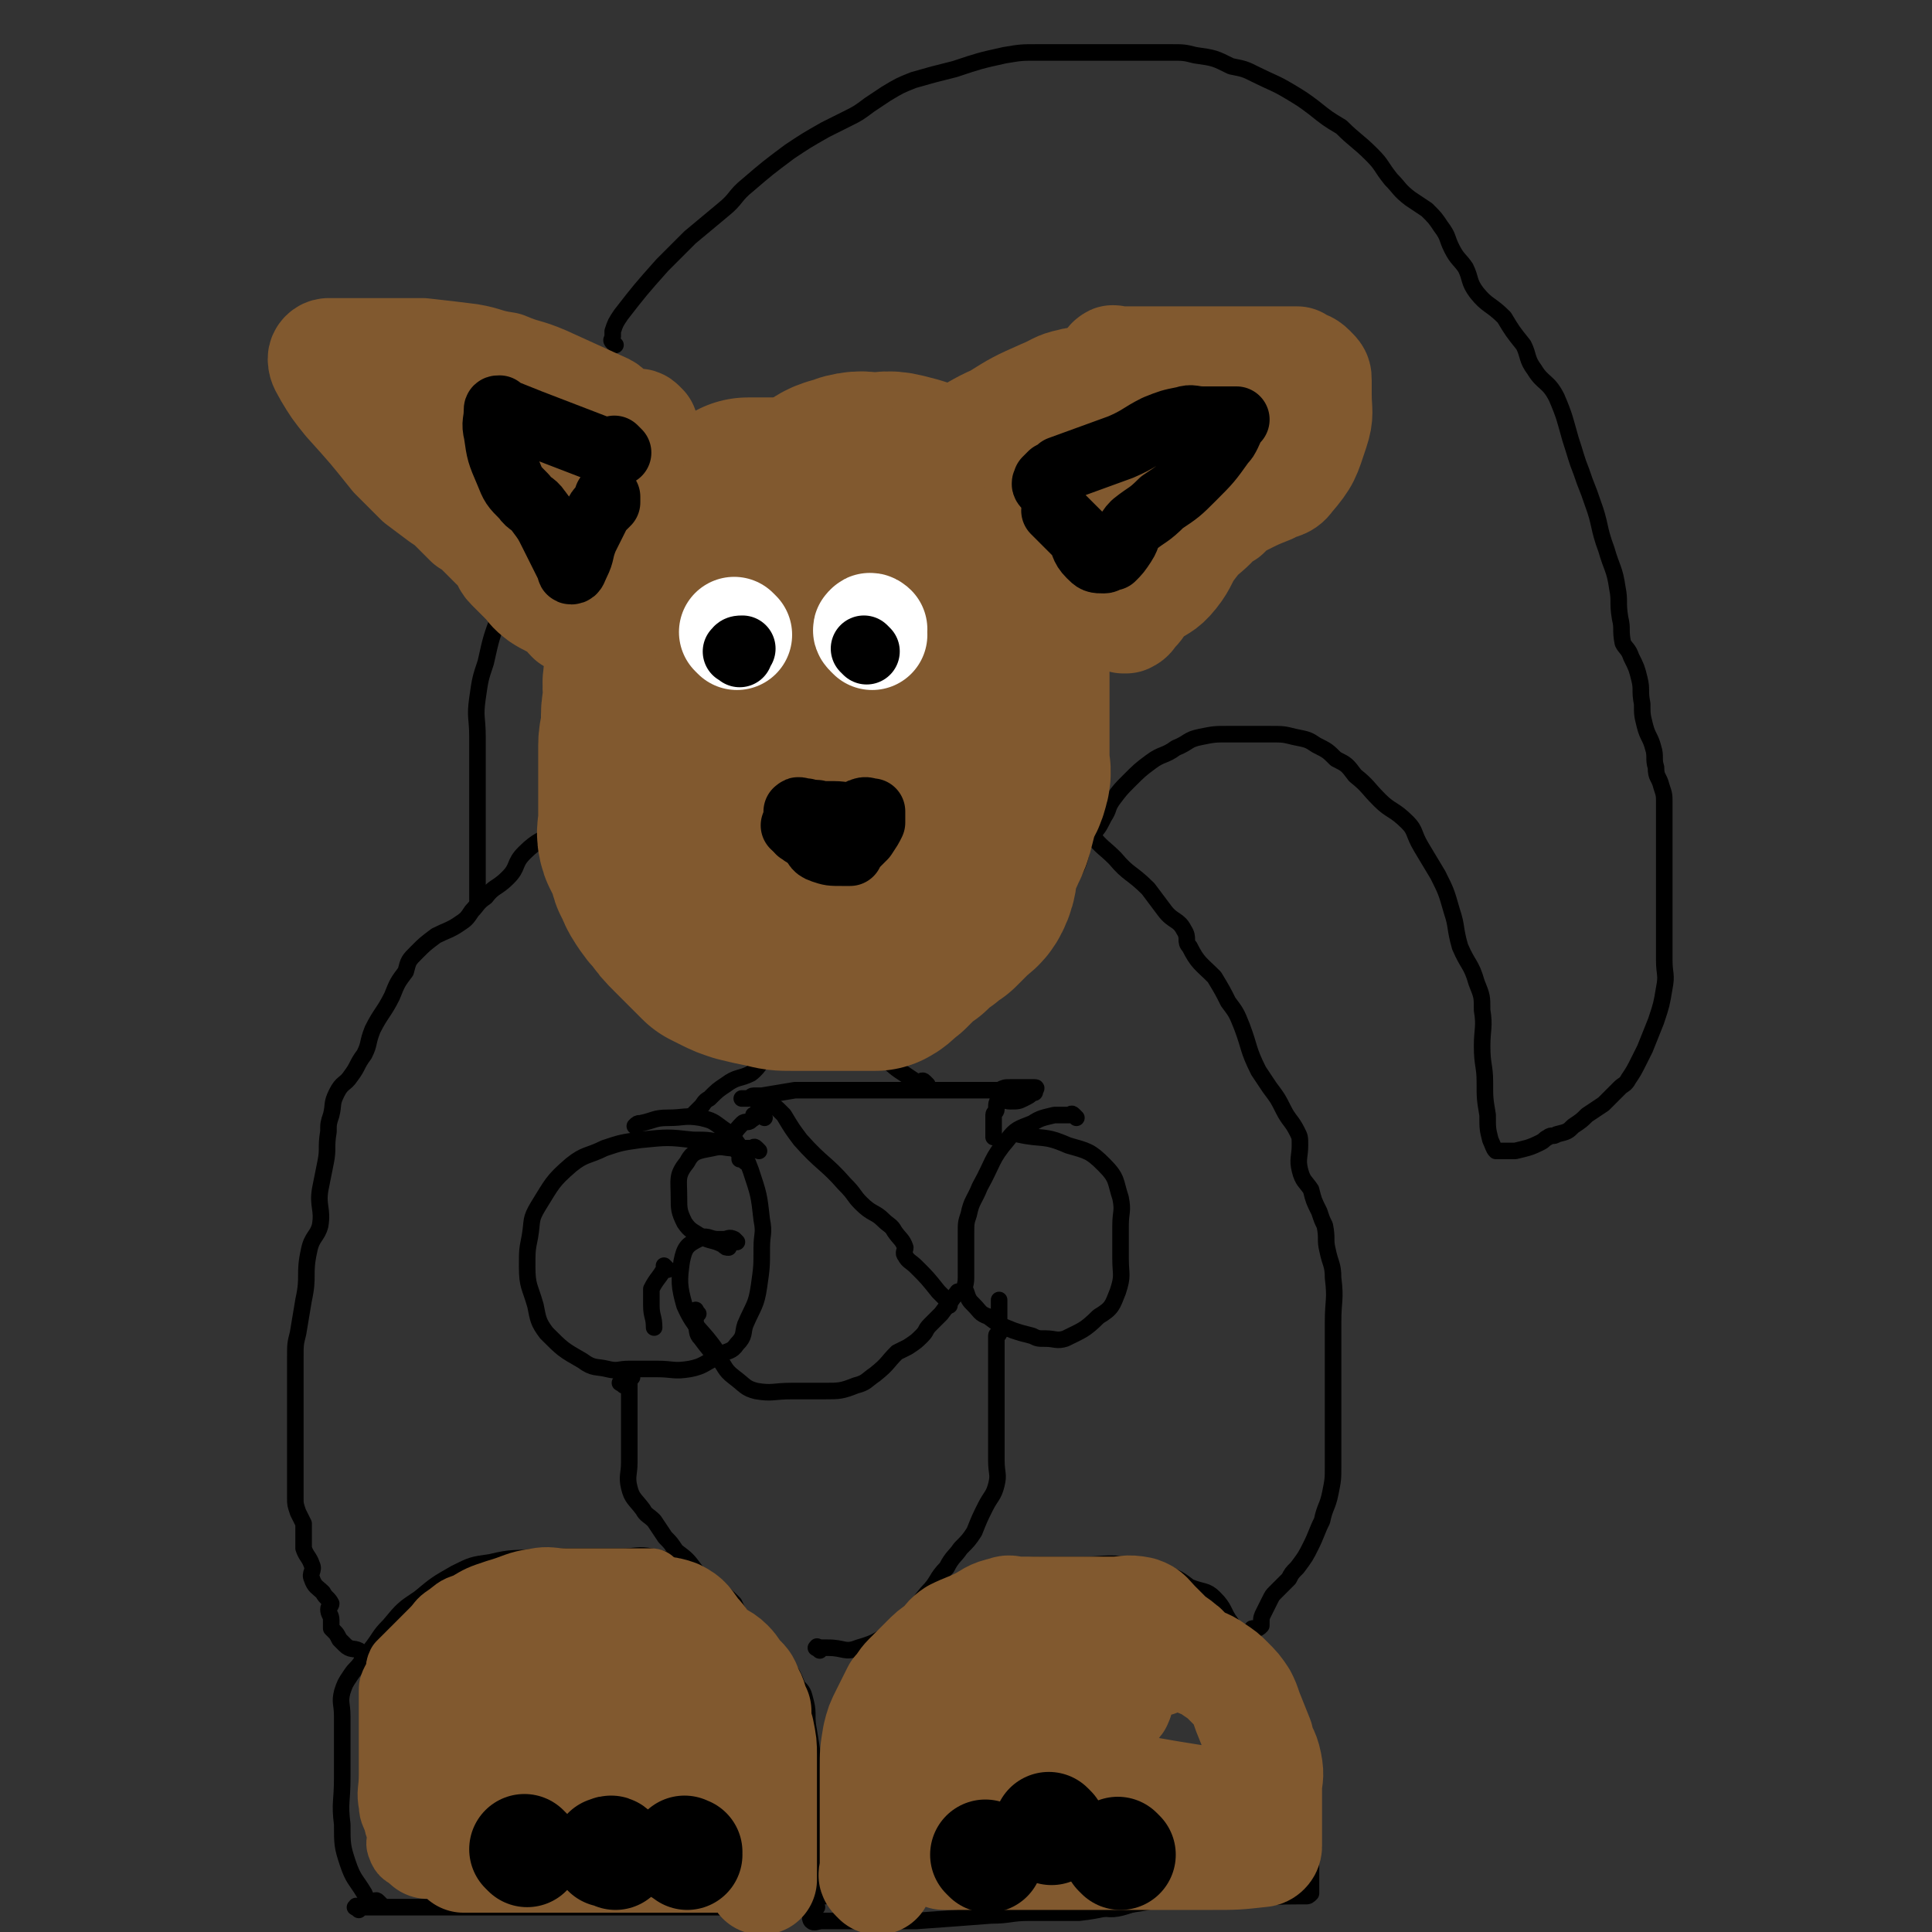 <svg viewBox='0 0 700 700' version='1.1' xmlns='http://www.w3.org/2000/svg' xmlns:xlink='http://www.w3.org/1999/xlink'><rect x="0" y="0" width="700" height="700" fill="#333333" stroke="none"/><g fill='none' stroke='#000000' stroke-width='6' stroke-linecap='round' stroke-linejoin='round'><path d='M208,303c-1,-1 -1,-1 -1,-1 -1,-1 0,0 0,0 '/><path d='M201,300c-1,-1 -2,-1 -1,-1 0,-1 0,0 1,0 1,0 2,0 3,0 0,0 -1,0 -2,0 -1,1 0,1 -1,2 -5,4 -6,3 -11,8 -4,4 -2,5 -6,9 -4,4 -5,3 -8,7 -3,2 -3,3 -5,5 -2,3 -2,3 -5,5 -3,2 -4,2 -8,4 -4,3 -4,3 -7,6 -3,3 -3,3 -4,7 -3,4 -3,4 -5,9 -3,6 -4,6 -7,12 -2,5 -1,5 -3,9 -3,4 -2,4 -5,8 -2,3 -3,2 -5,6 -2,4 -1,4 -2,8 -1,3 -1,3 -1,6 -1,6 0,6 -1,11 -1,5 -1,5 -2,10 -1,6 1,7 0,13 -1,4 -3,4 -4,9 -2,9 0,9 -2,18 -1,6 -1,6 -2,12 -1,4 -1,4 -1,9 0,3 0,3 0,7 0,3 0,3 0,7 0,7 0,7 0,13 0,4 0,4 0,8 0,4 0,4 0,8 0,2 0,2 0,5 0,1 0,1 0,3 0,2 0,2 1,5 1,2 1,2 2,4 0,2 0,2 0,4 0,3 0,3 0,5 1,3 2,3 3,6 1,2 -1,3 0,5 1,3 2,3 4,5 1,2 2,2 3,4 0,1 -1,1 -1,2 0,2 1,2 1,4 0,1 0,1 0,3 0,0 0,0 1,1 1,1 1,1 2,3 1,1 1,1 2,2 2,2 3,1 5,2 1,1 1,1 2,2 1,2 0,2 1,4 1,1 1,1 2,1 '/><path d='M138,690c-1,-1 -1,-1 -1,-1 -1,-1 -1,0 -2,0 -1,0 -2,1 -2,0 -1,-1 0,-1 -1,-3 -3,-5 -4,-5 -6,-11 -2,-6 -2,-7 -2,-14 -1,-8 0,-8 0,-17 0,-6 0,-6 0,-12 0,-5 0,-5 0,-10 0,-5 -1,-5 0,-9 1,-3 1,-3 3,-6 2,-3 2,-2 4,-5 1,-2 1,-2 3,-4 4,-5 3,-5 7,-9 5,-6 5,-6 11,-10 6,-5 6,-5 13,-9 6,-3 6,-3 13,-4 8,-2 8,-1 17,-2 4,0 4,0 9,0 6,0 6,0 12,0 5,0 5,0 9,0 6,0 6,-1 11,0 5,1 5,1 10,3 4,2 4,2 7,5 4,2 4,2 7,4 3,2 3,2 6,5 2,4 2,5 4,8 2,3 2,2 5,5 4,4 4,4 8,8 4,4 4,4 6,9 2,2 2,2 3,6 1,4 0,5 1,10 1,6 1,6 2,13 1,6 1,6 1,12 0,4 -1,4 0,7 0,4 1,4 2,7 1,4 1,4 1,8 0,2 0,2 0,4 0,2 0,2 0,4 0,1 0,1 0,2 0,1 0,1 0,2 0,0 0,0 0,1 '/><path d='M130,692c-1,-1 -2,-1 -1,-1 0,-1 0,0 1,0 1,0 1,0 2,0 2,0 2,0 4,0 9,0 9,0 19,0 9,0 9,0 18,0 5,0 5,0 10,0 8,0 8,0 15,0 10,0 10,0 19,0 9,0 9,0 18,0 7,0 7,0 13,0 6,0 6,0 11,0 6,0 6,0 12,0 4,0 4,0 7,0 4,0 4,0 7,0 3,0 3,0 5,0 2,0 2,0 4,0 1,0 1,0 2,0 '/><path d='M229,628c-1,-1 -1,-1 -1,-1 -1,-1 -1,0 -1,0 -1,0 -1,0 -2,0 0,0 0,0 -1,0 -2,0 -2,0 -4,0 -4,1 -6,0 -9,3 -4,4 -3,6 -7,12 -3,6 -3,6 -6,12 -1,1 -1,1 -1,3 0,2 0,2 0,5 0,3 0,3 0,5 0,2 -1,3 0,5 1,3 1,4 4,7 2,3 3,2 6,4 3,2 3,2 6,3 2,1 2,0 4,0 3,0 3,1 5,0 3,-1 3,-2 5,-5 1,-2 1,-2 2,-5 1,-3 0,-3 0,-6 0,-6 1,-7 0,-12 -2,-9 -2,-9 -6,-16 -2,-3 -4,-2 -7,-4 '/><path d='M307,667c-1,-1 -1,-1 -1,-1 -1,-1 -1,0 -1,0 -1,0 -2,0 -2,-2 -1,-5 0,-5 0,-10 1,-13 1,-13 3,-26 0,-5 0,-5 1,-9 1,-4 2,-4 4,-8 2,-3 2,-3 4,-6 2,-3 2,-3 4,-5 3,-4 2,-4 5,-7 2,-3 2,-3 4,-6 4,-3 4,-3 8,-5 4,-2 4,-2 9,-4 6,-3 6,-3 12,-5 6,-2 5,-3 11,-4 5,-2 5,-2 9,-2 8,0 8,0 15,0 8,0 8,-1 17,0 6,1 7,1 13,3 5,2 5,2 9,5 5,2 6,1 9,4 4,4 3,5 6,9 3,5 3,5 6,9 2,3 2,2 4,4 4,4 5,3 7,7 2,2 1,3 1,5 2,4 2,4 4,9 1,3 2,3 3,7 1,4 0,4 1,8 1,4 1,4 2,9 0,5 0,5 0,10 0,2 0,2 1,4 0,2 0,2 0,4 0,4 0,4 0,7 0,4 0,4 0,8 0,2 0,2 0,4 0,1 0,1 0,3 0,0 0,0 0,0 -1,1 -1,1 -2,1 -2,0 -2,0 -3,0 -13,0 -13,1 -26,1 -9,0 -9,-1 -19,0 -7,0 -7,1 -15,2 -10,1 -10,2 -19,3 -9,0 -9,0 -18,0 -7,0 -7,1 -14,1 -13,1 -13,1 -27,2 -7,0 -7,0 -14,0 -3,0 -3,0 -7,0 -2,0 -2,0 -4,0 -3,0 -3,0 -6,0 0,0 0,0 -1,0 -1,0 -1,0 -1,0 -1,0 -1,0 -1,0 -2,0 -3,1 -4,0 -1,-1 0,-3 0,-5 0,-8 0,-8 0,-15 0,-4 0,-4 0,-7 '/><path d='M413,638c-1,-1 -1,-1 -1,-1 -1,-1 0,-1 0,-1 0,-1 -1,-1 -1,-1 -1,-1 -1,-1 -2,-1 -3,0 -3,0 -6,0 -6,0 -6,-2 -12,0 -6,2 -8,1 -11,6 -6,9 -4,11 -6,21 -1,6 -1,6 0,11 1,6 -1,8 2,12 3,4 5,3 10,5 5,2 5,2 11,2 6,1 7,1 13,-1 4,-1 4,-2 7,-5 3,-3 3,-3 3,-7 1,-7 2,-7 0,-14 -4,-11 -6,-10 -13,-20 -1,-2 -1,-2 -2,-3 '/><path d='M393,299c-1,-1 -1,-1 -1,-1 -1,-1 -2,0 -3,0 0,0 1,0 1,0 1,0 1,0 2,0 1,0 1,-1 1,0 2,2 1,3 3,5 3,4 4,4 8,8 5,6 6,5 12,11 3,4 3,4 6,8 3,4 5,3 7,7 2,3 0,4 2,6 3,6 4,6 9,11 3,5 3,5 5,9 3,4 3,4 5,9 3,8 2,8 6,16 2,3 2,3 4,6 3,4 3,4 5,8 2,4 3,4 5,8 1,2 1,2 1,5 0,4 -1,5 0,9 1,4 2,4 4,7 1,4 1,4 3,8 1,3 1,3 2,5 1,5 0,5 1,9 1,5 2,5 2,10 1,8 0,8 0,16 0,6 0,6 0,12 0,4 0,4 0,9 0,4 0,4 0,8 0,5 0,5 0,10 0,6 0,6 0,13 0,5 0,5 -1,10 -1,5 -2,5 -3,10 -2,4 -2,5 -4,9 -2,4 -2,4 -5,8 -2,2 -2,2 -3,4 -3,3 -3,3 -5,5 -1,1 -1,1 -2,3 -1,2 -1,2 -2,4 -1,2 -1,2 -1,4 0,1 0,1 0,1 -1,1 -1,1 -2,1 0,0 0,0 0,0 -1,0 -1,0 -1,0 -1,0 0,1 0,1 0,1 0,1 0,1 '/><path d='M272,171c-1,-1 -1,-1 -1,-1 -1,-1 -1,0 -2,0 -1,0 -1,0 -2,0 -7,0 -7,-2 -13,0 -7,2 -7,3 -13,7 -5,3 -5,3 -9,6 -4,3 -5,2 -7,5 -4,3 -3,4 -5,8 -2,4 -2,4 -3,7 -3,5 -3,5 -5,11 -1,4 1,4 0,9 -1,5 -3,4 -4,10 -1,4 0,4 0,9 0,6 -1,6 -1,13 -1,6 -1,6 -1,13 0,4 0,4 0,8 0,4 0,4 0,9 0,3 0,3 1,6 1,4 1,5 2,9 2,6 2,6 5,13 2,4 2,4 4,9 2,4 2,4 3,8 1,3 0,3 1,6 1,3 1,3 3,5 2,2 2,2 4,4 4,3 4,3 7,5 4,4 4,4 7,7 2,2 2,2 4,4 3,2 3,2 6,4 3,3 3,3 6,5 4,2 4,0 8,2 3,1 2,2 5,3 3,2 3,2 6,2 4,0 5,0 9,0 5,0 5,1 9,1 4,0 4,0 8,0 4,0 4,0 7,0 3,0 3,0 6,0 3,0 3,0 5,0 3,0 4,0 7,-1 5,-1 5,-1 9,-4 7,-3 7,-3 13,-7 5,-3 5,-3 10,-7 3,-3 3,-3 6,-6 3,-3 3,-3 5,-6 4,-6 3,-6 7,-12 4,-8 4,-7 8,-15 3,-6 4,-6 5,-13 3,-8 2,-8 3,-16 0,-5 0,-5 0,-9 1,-9 2,-9 3,-19 1,-9 0,-9 0,-18 0,-4 1,-4 0,-7 -1,-7 -2,-7 -4,-13 -4,-8 -3,-9 -7,-17 -4,-7 -4,-7 -8,-14 -3,-4 -2,-5 -5,-9 -3,-4 -4,-3 -7,-7 -5,-6 -5,-7 -11,-12 -9,-6 -9,-6 -18,-11 -6,-3 -6,-3 -13,-4 -5,-1 -6,0 -12,0 -7,0 -7,-1 -15,-1 -8,0 -8,-1 -16,0 -9,1 -9,1 -17,5 -9,4 -9,4 -17,10 -6,4 -6,5 -11,10 '/><path d='M350,158c-1,-1 -2,-1 -1,-1 0,-1 0,0 1,0 1,0 1,0 1,0 1,0 1,0 1,0 2,-1 2,-2 3,-3 4,-4 3,-5 8,-8 6,-4 6,-4 14,-8 6,-3 6,-4 13,-6 7,-2 8,-1 16,-2 6,0 6,0 12,0 4,0 4,0 9,0 6,0 6,0 12,0 4,0 4,0 8,0 2,0 2,0 5,0 2,0 2,0 4,0 2,0 2,0 5,0 0,0 0,0 1,0 2,0 2,0 5,0 0,0 0,0 0,0 1,0 1,0 2,0 1,0 1,0 1,0 1,0 1,0 1,0 1,1 1,2 0,3 -1,2 -1,2 -3,4 -2,1 -2,1 -3,2 -1,0 0,0 0,0 0,0 0,1 0,1 0,1 0,1 0,1 0,1 0,1 0,2 -3,8 -2,8 -6,15 -3,6 -4,5 -8,10 -3,4 -3,5 -6,8 -4,4 -4,4 -8,8 -4,3 -4,3 -8,7 -3,2 -3,3 -6,6 -2,2 -2,2 -4,5 -3,2 -2,3 -5,5 -3,2 -3,2 -6,4 -3,3 -3,3 -6,5 -1,1 -1,1 -2,2 '/><path d='M386,185c-1,-1 -1,-1 -1,-1 -1,-1 0,-1 0,-2 0,0 0,-1 0,-1 0,-3 0,-3 0,-6 0,-4 -2,-5 0,-9 3,-7 5,-6 9,-13 3,-4 3,-5 7,-8 4,-3 4,-3 9,-5 5,-2 5,-2 10,-4 1,0 2,0 3,0 1,0 1,0 2,0 0,0 0,0 0,0 1,0 1,0 2,0 1,0 1,-1 1,0 2,4 2,4 2,9 1,6 1,6 0,13 -1,5 0,5 -3,10 -4,7 -4,7 -10,12 -4,4 -4,3 -9,7 -3,2 -3,2 -7,4 -3,1 -3,0 -7,1 -3,1 -3,1 -6,2 '/><path d='M247,172c-1,-1 -1,-1 -1,-1 -1,-1 0,-1 0,-1 -1,-1 -1,-1 -2,-2 -1,-1 0,-1 -1,-2 -1,-2 -1,-1 -3,-3 -2,-4 -1,-5 -4,-8 -5,-7 -5,-7 -10,-12 -4,-4 -4,-5 -8,-8 -4,-3 -4,-2 -9,-4 -4,-3 -4,-3 -9,-5 -4,-2 -4,-2 -9,-2 -6,-1 -6,-1 -12,-1 -4,0 -4,0 -7,0 -7,-1 -7,-1 -13,-1 -4,0 -4,0 -9,0 -5,0 -5,0 -9,0 -5,0 -5,0 -9,0 -2,0 -2,1 -4,1 -1,0 -1,0 -1,0 -1,1 -1,2 -1,3 0,2 0,3 2,5 2,2 2,2 5,4 1,1 1,1 2,2 0,0 0,-1 1,0 1,0 0,1 1,1 1,1 1,0 2,1 2,2 3,2 4,5 3,4 3,4 5,9 1,3 1,3 3,6 2,4 2,4 5,7 2,4 3,4 6,9 2,3 1,3 3,6 2,3 2,3 5,5 4,2 4,2 8,4 5,3 5,3 10,6 2,2 2,2 4,4 5,2 5,2 9,4 2,1 3,1 5,2 2,1 2,2 4,3 1,0 2,0 3,0 1,0 1,0 1,0 2,0 2,0 4,0 0,0 0,0 0,0 1,0 1,0 1,0 1,0 1,0 1,0 '/><path d='M232,199c-1,-1 -1,-1 -1,-1 -1,-1 -1,0 -2,0 -1,0 -1,0 -2,0 -2,0 -2,1 -4,0 -8,-2 -9,-2 -17,-6 -9,-3 -9,-3 -18,-7 -4,-2 -5,-1 -9,-4 -4,-3 -4,-3 -7,-8 -3,-4 -4,-4 -5,-10 -2,-7 -1,-8 -2,-16 0,-2 0,-2 0,-5 0,0 0,0 0,-1 0,-1 0,-1 0,-1 1,-1 1,-1 2,-1 0,0 0,0 1,0 7,2 8,2 14,5 8,4 7,4 14,9 6,5 7,4 11,9 3,4 2,6 4,10 2,4 2,3 4,7 1,3 1,3 2,6 0,2 0,2 0,4 0,1 0,1 0,1 0,1 0,1 0,1 '/><path d='M223,125c-1,-1 -1,-1 -1,-1 -1,-1 0,-1 0,-2 0,-1 0,-1 0,-2 1,-3 1,-3 3,-6 7,-9 7,-9 15,-18 5,-5 5,-5 10,-10 6,-5 6,-5 12,-10 5,-4 4,-5 9,-9 7,-6 7,-6 15,-12 6,-4 6,-4 13,-8 4,-2 4,-2 8,-4 4,-2 4,-2 8,-5 3,-2 3,-2 6,-4 5,-3 5,-3 10,-5 7,-2 7,-2 15,-4 9,-3 9,-3 18,-5 6,-1 6,-1 12,-1 7,0 7,0 14,0 5,0 5,0 10,0 7,0 7,0 13,0 6,0 6,0 11,0 5,0 5,0 9,1 7,1 7,1 13,4 5,1 5,1 9,3 6,3 7,3 12,6 5,3 5,3 9,6 5,4 5,4 10,7 5,5 6,5 11,10 4,4 3,4 7,9 3,3 3,4 7,7 3,2 3,2 6,4 3,3 3,3 5,6 3,4 2,4 4,8 2,4 3,4 5,7 2,4 1,5 4,9 4,5 5,4 10,9 3,5 3,5 7,10 2,4 1,5 4,9 3,5 5,4 8,10 3,7 3,8 5,15 2,6 2,7 4,12 2,6 2,5 4,11 3,8 2,9 5,17 2,7 3,7 4,14 1,5 0,5 1,11 1,4 0,4 1,9 1,2 2,2 3,5 2,4 2,4 3,8 1,4 0,4 1,9 0,4 0,4 1,8 1,4 2,4 3,8 1,3 0,4 1,7 0,4 1,3 2,7 1,3 1,3 1,6 0,2 0,2 0,5 0,3 0,3 0,6 0,4 0,4 0,8 0,5 0,5 0,10 0,4 0,4 0,8 0,3 0,3 0,6 0,3 0,3 0,6 0,4 0,4 0,8 0,5 1,5 0,10 -1,6 -1,6 -3,12 -2,5 -2,5 -4,10 -1,2 -1,2 -2,4 -2,4 -2,4 -4,7 -1,2 -2,2 -3,3 -3,3 -3,3 -6,6 -3,2 -3,2 -6,4 -2,2 -2,2 -5,4 -2,2 -2,2 -6,3 -1,1 -2,0 -3,1 -2,1 -1,1 -3,2 -4,2 -5,2 -9,3 -1,0 -1,0 -2,0 -1,0 -1,0 -1,0 -1,0 -1,0 -2,0 -1,0 -1,0 -2,0 -1,-1 -1,-2 -2,-4 -1,-4 -1,-4 -1,-9 -1,-6 -1,-6 -1,-12 0,-6 -1,-6 -1,-13 0,-6 1,-7 0,-13 0,-5 0,-5 -2,-10 -2,-7 -3,-6 -6,-13 -2,-7 -1,-7 -3,-13 -2,-7 -2,-7 -5,-13 -3,-5 -3,-5 -6,-10 -3,-5 -2,-6 -5,-9 -5,-5 -6,-4 -10,-8 -5,-5 -4,-5 -9,-9 -3,-4 -3,-4 -7,-6 -3,-3 -3,-3 -7,-5 -3,-2 -3,-2 -8,-3 -4,-1 -4,-1 -9,-1 -7,0 -7,0 -15,0 -5,0 -5,0 -10,1 -5,1 -4,2 -9,4 -4,3 -5,2 -9,5 -4,3 -4,3 -8,7 -3,3 -3,3 -6,7 -2,3 -1,3 -3,6 -2,4 -2,4 -5,7 -2,2 -2,2 -4,4 -1,1 -1,1 -2,2 0,0 0,0 0,0 '/><path d='M192,205c-1,-1 -1,-1 -1,-1 -1,-1 0,0 0,0 0,1 0,1 0,1 0,0 0,0 0,0 -1,0 -1,1 -1,1 -1,1 -1,1 -2,3 -3,7 -4,7 -7,14 -3,8 -3,8 -5,17 -2,6 -2,6 -3,13 -1,7 0,7 0,14 0,5 0,5 0,10 0,4 0,4 0,9 0,5 0,5 0,9 0,5 0,5 0,10 0,1 0,1 0,2 0,2 0,2 0,4 0,2 0,2 0,4 0,2 0,2 0,5 0,1 0,1 0,3 0,1 0,1 0,2 0,0 0,0 0,1 '/><path d='M283,305c-1,-1 -2,-1 -1,-1 0,-1 0,0 1,0 1,0 1,0 2,0 5,0 5,0 10,0 5,0 5,0 9,0 1,0 1,0 2,0 0,0 0,0 0,0 2,1 2,0 3,1 1,1 1,1 1,2 0,4 1,4 0,9 -1,3 -2,3 -2,7 -1,1 0,1 0,2 0,2 0,2 0,4 0,0 0,0 0,0 0,1 0,1 0,2 0,0 0,1 0,1 -2,1 -2,1 -5,1 -2,0 -3,1 -5,0 -3,-1 -2,-2 -5,-5 -2,-2 -2,-1 -4,-4 -2,-2 -1,-3 -2,-5 0,-1 -1,-1 -1,-1 -1,-1 -1,-1 -2,-2 '/><path d='M274,399c-1,-1 -1,-1 -1,-1 -1,-1 -1,0 -2,0 -1,0 -3,0 -2,0 0,0 1,0 2,0 1,0 1,-1 2,-1 1,0 1,0 3,0 6,-1 6,-1 12,-2 3,0 3,0 7,0 3,0 3,0 7,0 6,0 6,0 12,0 3,0 3,0 6,0 2,0 2,0 5,0 3,0 3,0 5,0 3,0 3,0 6,0 4,0 4,0 7,0 4,0 4,0 7,0 2,0 2,0 4,0 2,0 2,0 3,0 2,0 2,0 5,0 2,-1 2,-1 4,-1 2,0 2,0 4,0 2,0 2,0 4,0 1,0 1,0 1,0 1,0 0,1 0,1 0,1 0,1 -1,1 -1,1 -1,1 -3,2 -2,1 -2,1 -5,1 -2,0 -2,-1 -4,0 -1,0 -1,1 -1,3 0,1 -1,1 -1,2 0,2 0,2 0,5 0,1 0,1 0,3 '/><path d='M277,401c-1,-1 -2,-1 -1,-1 0,-1 1,0 3,0 0,0 0,0 0,0 2,1 2,1 4,3 0,0 0,0 1,1 3,5 3,5 6,9 8,9 9,8 16,16 4,4 3,4 6,7 4,4 5,3 8,6 2,2 3,2 4,4 2,3 3,3 4,6 0,1 -1,2 0,3 1,2 2,2 4,4 4,4 4,4 8,9 1,1 1,1 2,2 1,1 2,1 2,2 0,1 0,1 0,1 0,0 0,0 0,0 '/><path d='M277,405c-1,-1 -1,-1 -1,-1 -1,-1 -2,0 -3,0 0,0 1,0 1,0 0,1 -1,1 -2,2 -1,1 -2,0 -3,1 -3,3 -3,4 -6,7 0,0 0,1 0,1 0,0 1,0 1,0 '/><path d='M253,476c-1,-1 -1,-2 -1,-1 -1,0 0,1 0,2 0,1 0,1 0,3 1,2 0,3 2,5 3,4 3,4 6,7 3,3 2,4 6,7 4,3 4,4 8,5 6,1 6,0 13,0 6,0 6,0 12,0 5,0 6,0 11,-2 4,-1 4,-2 7,-4 5,-4 4,-4 8,-8 2,-1 2,-1 4,-2 3,-2 3,-2 5,-4 2,-2 1,-2 3,-4 2,-2 2,-2 4,-4 3,-4 3,-4 6,-8 '/><path d='M390,405c-1,-1 -1,-1 -1,-1 -1,-1 -1,0 -1,0 -1,0 -1,0 -2,0 0,0 0,0 -1,0 -2,0 -2,0 -3,0 -4,1 -5,1 -8,3 -5,2 -6,2 -9,6 -6,7 -5,8 -10,17 -2,5 -3,5 -4,10 -1,3 -1,3 -1,7 0,4 0,4 0,8 0,4 0,4 0,8 0,3 -1,3 0,5 1,3 1,3 3,5 2,2 2,3 5,4 4,3 4,3 9,5 3,1 3,1 7,2 2,1 2,1 5,1 3,0 4,1 7,0 6,-3 7,-3 12,-8 5,-3 5,-4 7,-9 2,-6 1,-6 1,-12 0,-6 0,-6 0,-12 0,-5 1,-5 0,-10 -2,-6 -1,-7 -6,-12 -5,-5 -6,-5 -13,-7 -9,-4 -9,-2 -18,-4 '/><path d='M270,421c-1,-1 -1,-1 -1,-1 -1,-1 -1,0 -1,0 0,0 0,-1 0,-1 0,-1 0,-1 -1,-2 -1,-1 -1,-1 -4,-2 -5,-2 -6,-2 -12,-2 -9,-1 -9,-1 -19,0 -7,1 -7,1 -13,3 -6,3 -7,2 -12,6 -7,6 -7,7 -12,15 -3,5 -2,5 -3,11 -1,5 -1,5 -1,11 0,7 1,7 3,14 1,5 1,6 4,10 6,6 6,6 13,10 4,3 5,2 9,3 4,1 4,0 8,0 5,0 5,0 10,0 6,0 6,1 12,0 5,-1 5,-2 11,-5 3,-2 4,-1 6,-4 3,-3 2,-4 3,-7 3,-7 4,-7 5,-14 1,-7 1,-7 1,-14 0,-5 1,-5 0,-10 -1,-9 -1,-9 -4,-18 -2,-5 -2,-6 -5,-10 -2,-3 -2,-3 -5,-5 -4,-3 -4,-3 -8,-4 -6,-1 -6,0 -12,0 -5,0 -5,1 -10,2 -1,0 -1,0 -2,1 '/><path d='M275,417c-1,-1 -1,-1 -1,-1 -1,-1 -1,0 -1,0 -2,0 -2,0 -3,0 -2,0 -2,0 -4,0 -4,0 -4,-1 -8,0 -5,1 -7,1 -9,5 -4,5 -3,6 -3,13 0,4 0,5 2,9 2,3 3,3 6,5 4,2 4,1 8,3 1,1 1,1 2,1 '/><path d='M267,450c-1,-1 -1,-1 -1,-1 -2,-1 -2,0 -4,0 -1,0 -1,0 -2,0 -3,0 -4,-2 -7,0 -4,2 -5,3 -6,8 -1,7 -1,9 1,16 4,9 6,8 12,17 '/><path d='M242,460c-1,-1 -1,-1 -1,-1 -1,-1 0,0 0,0 -2,4 -3,4 -5,8 0,3 0,3 0,6 0,4 1,4 1,8 '/><path d='M336,393c-1,-1 -1,-1 -1,-1 -1,-1 -1,0 -2,0 -1,0 -1,0 -1,0 -3,-2 -3,-2 -6,-4 -3,-2 -3,-3 -6,-4 -6,-3 -6,-2 -12,-3 -5,-1 -5,0 -9,0 -5,0 -5,0 -9,0 -6,0 -6,0 -11,2 -4,1 -3,3 -7,6 -4,2 -5,1 -9,4 -3,2 -3,2 -6,5 -2,1 -2,2 -3,3 -2,2 -2,2 -3,3 '/><path d='M226,502c-1,-1 -2,-1 -1,-1 0,-1 0,-1 1,-1 2,-1 3,-2 3,-1 0,0 -1,1 -1,2 0,2 0,2 0,3 0,6 0,6 0,12 0,7 0,7 0,14 0,4 -1,5 0,9 1,4 2,4 5,8 1,2 2,2 4,4 2,3 2,3 4,6 2,2 2,2 4,5 4,3 4,3 7,7 '/><path d='M297,598c-1,-1 -2,-1 -1,-1 0,-1 0,0 1,0 1,0 1,0 2,0 1,0 1,0 1,0 6,0 6,2 11,0 7,-2 8,-3 14,-8 6,-5 6,-6 11,-12 4,-4 3,-5 7,-9 2,-4 3,-4 5,-7 3,-3 3,-3 5,-6 2,-5 2,-5 4,-9 2,-4 3,-4 4,-8 1,-4 0,-4 0,-9 0,-6 0,-6 0,-12 0,-3 0,-3 0,-7 0,-2 0,-2 0,-4 0,-3 0,-3 0,-7 0,-4 0,-4 0,-9 0,-2 0,-2 0,-3 0,-1 0,-1 0,-1 0,-1 0,-1 0,-2 0,-1 1,0 1,-1 0,0 0,0 0,-1 0,-1 0,-1 0,-2 0,-2 0,-2 0,-4 0,-2 0,-2 0,-5 0,0 0,0 0,0 '/></g>
<g fill='none' stroke='#81592F' stroke-width='80' stroke-linecap='round' stroke-linejoin='round'><path d='M323,232c-1,-1 -1,-1 -1,-1 -1,-1 -1,0 -1,0 -1,0 -1,0 -1,0 -1,0 -1,0 -2,0 -2,0 -2,0 -3,0 -5,0 -5,0 -10,0 -9,1 -10,-2 -17,2 -7,3 -7,5 -11,12 -2,4 -3,9 0,9 11,3 16,3 28,-2 9,-4 8,-8 13,-17 3,-5 1,-6 2,-12 1,-6 0,-6 0,-12 0,-2 1,-2 0,-3 -2,-4 -2,-3 -5,-6 -1,-1 -1,-1 -1,-1 -2,-2 -2,-2 -3,-3 -1,-1 -1,-1 -1,-1 -2,-1 -2,-1 -3,-2 -1,0 -1,0 -2,-1 -3,-2 -2,-4 -6,-6 -3,-1 -3,0 -7,-1 -2,0 -2,-1 -4,-1 -2,0 -2,0 -4,0 -2,0 -3,0 -4,0 -1,0 0,-1 0,-1 0,-1 0,-1 0,-1 0,0 -1,0 -1,0 -1,0 -1,0 -2,0 -1,0 -1,0 -2,0 -2,0 -2,0 -3,0 -1,0 -1,0 -1,0 -1,1 -1,1 -2,2 -1,1 -1,1 -2,2 0,0 0,0 0,1 '/><path d='M266,193c-1,-1 -1,-1 -1,-1 -1,-1 -1,0 -1,0 -1,0 -1,0 -2,0 -1,0 -1,0 -2,1 -2,2 -2,2 -4,4 -3,3 -2,3 -4,6 -2,2 -2,2 -3,4 -2,3 -3,2 -4,6 -2,5 -1,5 -2,10 0,2 1,2 0,4 -1,2 -2,2 -2,4 -2,3 -1,3 -2,6 -1,4 -2,4 -2,8 -1,4 0,4 0,9 0,2 -1,2 -1,5 0,2 0,2 0,4 0,4 -1,4 -1,7 0,2 0,2 0,4 0,3 0,3 0,6 0,4 0,4 0,7 0,2 0,2 0,4 0,3 0,3 0,7 0,3 -1,3 0,6 1,2 1,2 2,4 2,3 1,3 2,6 2,3 1,3 3,6 2,3 2,3 4,5 2,3 2,3 5,6 2,2 2,2 3,3 2,2 2,2 3,3 2,2 2,2 4,4 2,1 2,1 4,2 2,1 2,1 5,2 4,1 4,1 9,2 4,1 4,1 8,1 3,0 3,0 6,0 0,0 0,0 1,0 4,0 4,0 9,0 3,0 3,0 7,0 0,0 0,0 1,0 2,0 2,0 4,0 1,0 1,0 2,0 2,-1 2,-2 5,-4 2,-2 2,-2 4,-4 2,-2 2,-2 4,-3 3,-3 3,-3 6,-5 2,-2 2,-2 4,-3 3,-3 3,-3 5,-5 2,-2 3,-2 4,-4 2,-4 1,-5 2,-9 1,-4 2,-4 3,-7 2,-4 2,-4 3,-8 1,-4 1,-4 2,-7 1,-4 2,-3 3,-7 1,-3 0,-3 0,-7 0,-3 0,-3 0,-6 0,-4 0,-4 0,-9 0,-3 0,-3 0,-6 0,-3 0,-3 0,-6 0,-3 0,-3 0,-7 0,-3 0,-3 0,-7 0,-4 1,-5 0,-9 -1,-6 -2,-6 -4,-11 -1,-5 -1,-5 -3,-10 -1,-4 -1,-4 -3,-7 -1,-3 -2,-3 -4,-5 -2,-2 -3,-2 -5,-5 -2,-2 -2,-3 -4,-5 -3,-3 -3,-3 -7,-5 -3,-1 -3,-1 -7,-2 -4,-1 -4,0 -8,0 -4,0 -4,-1 -8,0 -5,2 -7,1 -10,6 -8,12 -7,13 -12,28 -4,12 -4,12 -5,26 -1,10 0,10 0,21 0,8 -1,9 1,17 2,6 2,7 7,11 7,5 8,4 16,6 4,1 5,2 8,0 1,-1 1,-5 -1,-6 -3,-1 -6,0 -10,3 -5,4 -5,5 -7,10 -1,2 -1,4 0,5 0,1 2,-1 3,0 0,1 -1,1 -1,2 0,2 0,2 0,4 '/><path d='M381,178c-1,-1 -1,-1 -1,-1 -1,-1 0,-1 0,-1 0,-1 0,-1 0,-1 0,-1 1,-1 1,-1 2,-1 2,-1 3,-2 4,-3 4,-4 8,-6 3,-2 3,-1 7,-2 3,-1 3,-2 6,-3 '/><path d='M172,157c-1,-1 -2,-1 -1,-1 0,-1 0,0 2,0 0,0 0,0 0,0 1,0 1,0 2,0 1,0 1,0 1,0 5,4 5,5 10,8 4,3 4,2 9,4 5,3 5,3 9,6 2,2 2,2 4,4 4,4 4,4 7,8 2,3 2,4 4,7 2,2 3,2 4,4 1,1 0,2 1,4 0,0 0,0 0,0 '/></g>
<g fill='none' stroke='#81592F' stroke-width='40' stroke-linecap='round' stroke-linejoin='round'><path d='M404,132c-1,-1 -2,-1 -1,-1 0,-1 1,0 2,0 0,0 -1,0 -1,0 1,0 1,0 2,0 1,0 1,0 3,0 6,0 6,0 12,0 4,0 4,0 9,0 3,0 3,0 5,0 3,0 3,0 6,0 6,0 6,0 12,0 2,0 2,0 5,0 3,0 3,0 5,0 2,0 2,0 4,0 1,0 1,0 1,0 1,0 2,0 2,0 3,2 3,1 5,3 2,2 2,2 2,4 0,2 0,2 0,5 0,6 1,7 -1,13 -3,9 -3,10 -9,17 -2,3 -4,2 -7,4 -5,2 -5,2 -9,4 -4,2 -4,2 -7,5 -3,1 -3,2 -5,4 -3,3 -4,3 -7,7 -4,5 -3,6 -7,11 -4,5 -5,4 -10,8 -2,2 -2,3 -4,5 -2,2 -1,2 -3,3 0,0 -1,0 -1,0 3,-9 2,-10 8,-18 15,-23 16,-23 33,-44 7,-10 14,-16 15,-19 1,-2 -7,3 -12,8 -25,27 -23,28 -48,56 -5,6 -12,13 -11,12 1,-2 8,-9 15,-19 21,-27 26,-28 42,-54 2,-3 -3,-5 -7,-4 -13,6 -13,9 -27,18 -11,7 -11,7 -22,14 '/><path d='M233,155c-1,-1 -1,-1 -1,-1 -1,-1 -1,0 -2,0 -1,0 -1,0 -1,0 -4,-2 -4,-2 -7,-3 -2,-1 -1,-2 -3,-3 -11,-5 -11,-5 -22,-10 -7,-3 -7,-2 -14,-5 -7,-1 -7,-2 -13,-3 -8,-1 -8,-1 -17,-2 -5,0 -5,0 -10,0 -4,0 -4,0 -8,0 -2,0 -2,0 -4,0 -3,0 -3,0 -6,0 -1,0 -1,0 -2,0 -2,0 -3,0 -4,0 -1,0 -2,1 -2,2 0,2 1,3 2,5 3,5 3,5 7,10 9,10 9,10 17,20 5,5 5,5 9,9 4,3 4,3 8,6 3,2 3,2 6,5 2,2 2,2 4,4 2,1 2,1 4,3 1,1 1,1 2,2 1,1 1,1 2,2 2,2 2,2 4,4 2,2 1,3 3,5 2,2 2,2 5,5 3,3 2,3 6,6 3,2 4,2 7,4 2,1 2,2 4,4 '/><path d='M339,163c-1,-1 -2,-1 -1,-1 0,-1 0,0 1,0 4,-1 4,-1 8,-3 7,-3 7,-4 14,-7 8,-5 8,-5 17,-9 5,-2 5,-3 10,-4 3,-1 4,0 7,0 '/></g>
<g fill='none' stroke='#000000' stroke-width='24' stroke-linecap='round' stroke-linejoin='round'><path d='M380,177c-1,-1 -1,-1 -1,-1 -1,-1 0,-1 0,-2 1,-1 1,-1 2,-2 2,-1 2,-1 3,-2 11,-4 11,-4 22,-8 7,-3 7,-4 13,-7 5,-2 5,-2 10,-3 3,-1 3,0 7,0 4,0 4,0 8,0 1,0 1,0 3,0 1,0 1,0 1,0 0,0 0,0 0,0 -2,2 -2,3 -3,5 -1,2 -1,2 -2,3 -5,7 -5,7 -11,13 -5,5 -5,5 -11,9 -5,5 -5,4 -10,8 -3,3 -2,4 -4,7 -2,3 -2,3 -4,5 -2,0 -2,1 -3,1 -3,0 -3,0 -5,-2 -3,-3 -2,-4 -4,-7 -1,-1 -1,-1 -1,-1 -2,-2 -2,-2 -3,-3 -2,-2 -2,-2 -4,-4 -1,-1 -1,-1 -1,-1 '/><path d='M224,164c-1,-1 -1,-1 -1,-1 -1,-1 0,0 0,0 0,0 0,0 0,0 0,0 0,0 0,0 -1,-1 0,0 0,0 0,0 0,0 0,0 -1,0 -1,0 -2,0 -2,0 -2,0 -3,0 -13,-5 -13,-5 -26,-10 -5,-2 -5,-2 -10,-4 -1,-1 -1,-1 -1,-1 -1,0 -1,0 -1,1 0,4 -1,4 0,8 1,7 1,7 4,14 2,5 2,5 6,9 2,3 3,2 5,5 3,4 3,4 5,8 3,6 3,6 6,12 1,1 0,2 1,2 1,0 1,-1 2,-3 2,-4 1,-4 3,-9 2,-4 2,-4 4,-8 1,-2 1,-2 2,-3 0,0 0,0 0,0 1,-1 1,-1 2,-2 0,-1 0,-1 0,-2 0,0 0,0 0,0 '/><path d='M290,295c-1,-1 -2,-1 -1,-1 0,-1 1,0 3,0 '/><path d='M289,300c-1,-1 -2,-1 -1,-1 0,-1 0,0 1,0 0,0 0,0 0,0 1,0 1,0 2,0 '/><path d='M291,302c-1,-1 -2,-1 -1,-1 0,-1 0,0 1,0 1,0 1,0 2,0 3,0 3,0 5,0 3,0 3,0 5,0 1,0 1,0 3,0 0,0 0,0 0,0 0,0 0,1 0,1 0,1 0,1 0,2 0,1 -1,1 -1,2 '/><path d='M297,296c-1,-1 -2,-1 -1,-1 0,-1 0,0 1,0 2,0 2,0 5,0 4,0 4,1 9,0 1,0 0,-1 1,-1 2,-1 2,0 4,0 0,0 0,0 0,0 0,1 0,1 0,2 0,1 0,1 0,2 -1,2 -1,2 -3,5 -2,2 -2,2 -4,4 -1,1 -1,1 -1,2 0,0 0,0 0,0 -1,0 -1,0 -2,0 -1,0 -1,0 -1,0 -4,0 -4,0 -7,-1 -3,-1 -2,-2 -4,-4 -1,-1 -1,-1 -1,-1 '/></g>
<g fill='none' stroke='#FFFFFF' stroke-width='40' stroke-linecap='round' stroke-linejoin='round'><path d='M267,230c-1,-1 -1,-1 -1,-1 '/><path d='M316,230c-1,-1 -1,-1 -1,-1 -1,-1 0,-1 0,-1 0,-1 1,0 1,0 '/></g>
<g fill='none' stroke='#000000' stroke-width='24' stroke-linecap='round' stroke-linejoin='round'><path d='M268,237c-1,-1 -2,-1 -1,-1 0,-1 1,-1 2,-1 '/><path d='M314,236c-1,-1 -1,-1 -1,-1 '/></g>
<g fill='none' stroke='#81592F' stroke-width='24' stroke-linecap='round' stroke-linejoin='round'><path d='M156,674c-1,-1 -1,-1 -1,-1 -1,-1 -1,0 -1,0 -1,0 -1,0 -1,0 -1,0 -1,0 -2,0 0,0 -1,0 -1,0 -3,-1 -4,-1 -5,-4 -1,-2 1,-3 0,-5 0,-2 -1,-2 -1,-3 -1,-4 -2,-4 -2,-7 -1,-5 0,-5 0,-11 0,-5 0,-5 0,-9 0,-4 0,-4 0,-7 0,-2 0,-2 0,-4 0,-3 0,-3 0,-6 0,-2 0,-2 0,-4 0,-2 0,-2 1,-4 0,0 0,0 1,0 0,-1 0,-1 0,-1 1,-3 0,-3 1,-5 1,-1 1,-1 2,-2 3,-3 3,-3 6,-6 2,-2 2,-2 4,-4 3,-3 2,-3 5,-5 3,-2 3,-3 7,-4 5,-3 5,-3 11,-5 7,-2 7,-3 14,-4 5,-1 6,0 11,0 4,0 4,0 9,0 4,0 4,0 8,0 5,0 5,0 9,0 3,0 3,0 5,0 '/></g>
<g fill='none' stroke='#81592F' stroke-width='40' stroke-linecap='round' stroke-linejoin='round'><path d='M212,601c-1,-1 -1,-1 -1,-1 -1,-1 0,-1 0,-1 0,-1 0,-1 0,-1 0,-1 0,-1 0,-1 1,-1 1,-1 2,-1 2,-1 2,-1 3,-1 3,-1 3,-1 5,-1 3,0 3,0 7,0 3,0 3,0 5,1 3,1 3,1 5,3 3,3 4,2 7,6 1,1 1,1 2,3 2,4 2,4 4,7 2,4 2,4 5,8 2,4 2,4 4,7 2,3 4,2 5,5 1,4 -1,5 0,9 1,4 2,3 3,7 0,1 -1,1 -1,2 0,1 0,1 0,2 0,1 1,1 1,2 0,2 0,2 0,4 0,1 0,1 0,2 0,1 1,1 1,2 0,1 0,1 0,2 0,1 0,1 0,2 0,1 1,1 0,3 -1,1 -1,1 -2,1 -5,1 -5,1 -9,1 -9,0 -9,0 -17,0 -5,0 -5,0 -11,0 -7,0 -7,0 -15,0 -6,0 -6,0 -12,0 -6,0 -6,0 -11,0 -5,0 -5,0 -9,0 -3,0 -3,0 -6,0 -2,0 -2,0 -4,0 -2,0 -2,0 -4,0 -1,0 -1,0 -1,0 7,-3 7,-3 15,-6 6,-3 7,-2 13,-5 16,-6 16,-6 32,-14 4,-2 6,-2 8,-5 1,-2 2,-4 -1,-6 -8,-7 -10,-9 -21,-10 -13,-2 -14,0 -28,3 -6,2 -7,2 -11,5 -2,1 -3,5 -1,5 12,0 16,1 29,-5 9,-4 8,-7 14,-16 2,-4 5,-8 2,-10 -6,-4 -10,-3 -19,-2 -10,1 -13,0 -19,7 -10,10 -15,21 -12,29 2,5 12,2 21,-2 12,-6 13,-8 21,-19 4,-6 4,-8 3,-14 0,-4 -2,-5 -5,-6 -8,-3 -8,-3 -17,-4 -6,-1 -7,-2 -12,0 -6,2 -7,3 -9,8 -5,8 -4,9 -6,19 -3,11 -3,11 -4,22 -1,6 0,6 0,13 0,1 0,1 -1,2 -2,3 -2,3 -4,5 -1,1 -1,1 -1,1 0,0 0,0 0,-1 4,-17 3,-17 8,-34 3,-9 4,-9 7,-18 1,-4 0,-5 2,-9 1,-4 2,-3 5,-6 4,-4 4,-4 9,-7 7,-3 7,-3 14,-5 8,-3 8,-3 16,-4 4,-1 5,0 9,0 7,0 7,0 14,0 3,0 3,0 6,1 4,2 4,3 7,7 3,3 2,3 5,6 3,3 4,2 7,5 2,2 2,3 4,5 2,2 2,2 3,5 2,3 1,3 3,7 0,4 0,4 1,7 1,5 1,5 1,9 0,4 0,4 0,8 0,5 0,5 0,9 0,4 0,4 0,7 0,2 0,2 0,4 0,2 0,2 0,4 0,3 0,3 0,5 0,2 0,2 0,4 0,1 0,1 0,1 0,1 0,1 0,1 0,1 0,1 0,1 0,1 0,1 0,1 '/><path d='M318,681c-1,-1 -1,-1 -1,-1 -1,-1 0,-1 0,-2 0,-1 0,-1 0,-2 0,-3 0,-3 0,-6 0,-9 0,-9 0,-17 0,-6 0,-6 0,-12 0,-6 0,-6 1,-12 1,-4 1,-4 3,-8 2,-4 2,-4 4,-8 2,-2 2,-3 4,-5 3,-3 3,-3 6,-6 3,-3 3,-3 6,-5 3,-3 2,-3 5,-5 4,-2 5,-2 9,-4 4,-2 4,-3 9,-4 2,-1 2,0 5,0 5,0 5,0 10,0 6,0 6,0 12,0 6,0 6,0 12,0 5,0 5,-1 10,0 3,1 3,2 6,5 2,2 2,2 4,4 2,2 3,2 5,4 2,1 1,2 3,3 4,3 5,2 9,5 3,2 3,2 5,4 3,3 3,3 5,6 1,2 1,2 2,5 2,5 2,5 4,10 1,5 2,4 3,9 1,5 0,5 0,9 0,3 0,3 0,6 0,3 0,3 0,5 0,2 0,2 0,4 0,1 0,1 0,3 0,0 0,0 0,0 0,1 0,1 0,1 0,1 0,2 0,2 0,1 -1,2 -2,2 -9,1 -9,1 -18,1 -12,0 -12,0 -24,0 -10,0 -10,0 -21,0 -9,0 -9,0 -19,0 -8,0 -8,0 -15,0 -6,0 -6,0 -12,0 -3,0 -3,0 -6,0 0,0 0,0 0,0 12,-3 12,-3 25,-6 8,-3 8,-4 17,-5 20,-3 20,-3 41,-5 3,0 4,1 7,0 1,-1 2,-3 0,-4 -26,-4 -28,-6 -56,-6 -17,0 -17,3 -34,6 -3,0 -8,2 -7,1 10,-7 15,-10 30,-18 15,-8 15,-8 31,-15 4,-2 9,-2 9,-4 1,-1 -3,-1 -7,-1 -17,-2 -17,-1 -34,-2 -4,0 -10,1 -8,0 13,-3 19,-3 38,-6 12,-2 18,-4 25,-5 1,-1 -5,0 -9,0 -15,0 -15,0 -30,1 -7,0 -11,0 -14,0 -2,0 2,0 4,0 3,0 7,-1 5,-1 -4,0 -8,-1 -16,1 -9,1 -9,3 -17,5 '/></g>
<g fill='none' stroke='#000000' stroke-width='40' stroke-linecap='round' stroke-linejoin='round'><path d='M223,672c-1,-1 -1,-1 -1,-1 -1,-1 -1,0 -1,0 -1,0 -1,0 -1,0 '/><path d='M191,671c-1,-1 -1,-1 -1,-1 '/><path d='M249,672c-1,-1 -2,-1 -1,-1 0,-1 0,0 1,0 '/><path d='M381,663c-1,-1 -1,-1 -1,-1 '/><path d='M358,673c-1,-1 -1,-1 -1,-1 '/><path d='M406,672c-1,-1 -1,-1 -1,-1 '/></g>
</svg>